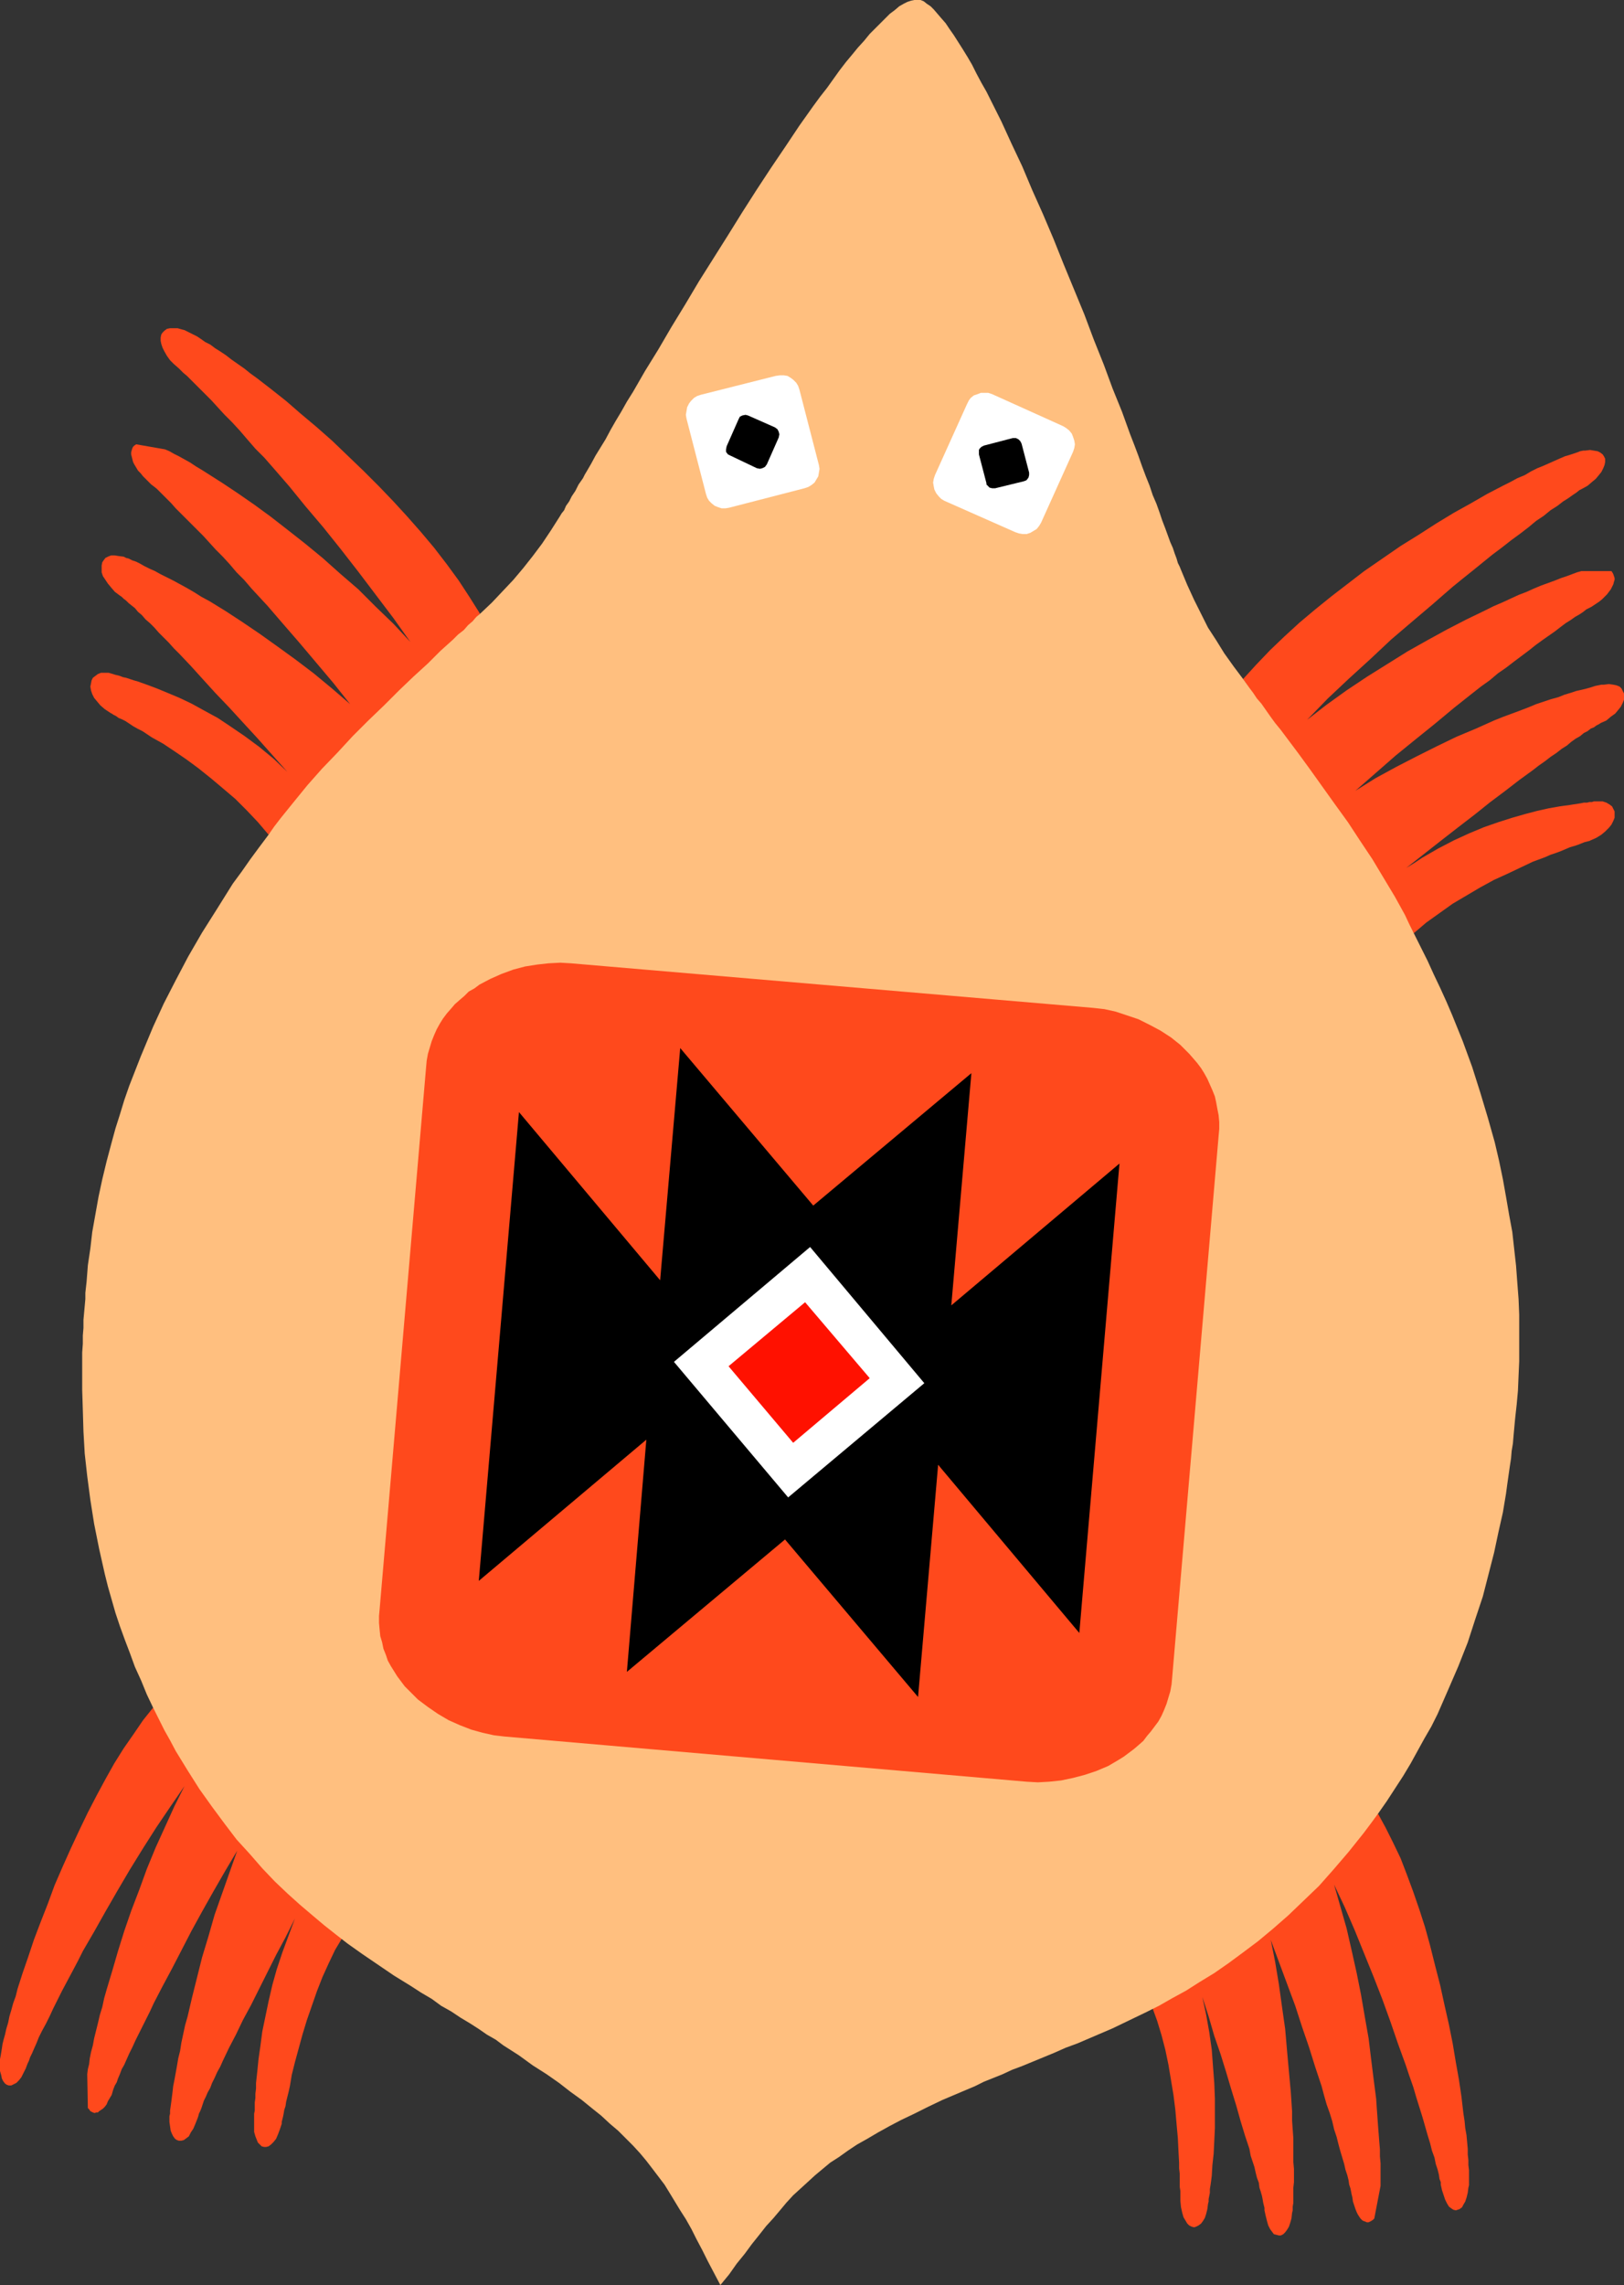 <?xml version="1.0" encoding="UTF-8" standalone="no"?>
<svg
   version="1.0"
   width="110.653mm"
   height="155.668mm"
   id="svg13"
   sodipodi:docname="Turtle 03.wmf"
   xmlns:inkscape="http://www.inkscape.org/namespaces/inkscape"
   xmlns:sodipodi="http://sodipodi.sourceforge.net/DTD/sodipodi-0.dtd"
   xmlns="http://www.w3.org/2000/svg"
   xmlns:svg="http://www.w3.org/2000/svg">
  <rect width="100%" height="100%" fill="#333333" stroke="none"/>
  <sodipodi:namedview
     id="namedview13"
     pagecolor="#ffffff"
     bordercolor="#000000"
     borderopacity="0.25"
     inkscape:showpageshadow="2"
     inkscape:pageopacity="0.0"
     inkscape:pagecheckerboard="0"
     inkscape:deskcolor="#d1d1d1"
     inkscape:document-units="mm" />
  <defs
     id="defs1">
    <pattern
       id="WMFhbasepattern"
       patternUnits="userSpaceOnUse"
       width="6"
       height="6"
       x="0"
       y="0" />
  </defs>
  <path
     style="fill:#ff491c;fill-opacity:1;fill-rule:evenodd;stroke:none"
     d="m 320.125,174.842 3.394,-3.717 3.555,-3.717 3.717,-3.555 3.878,-3.555 4.04,-3.393 4.202,-3.393 4.202,-3.232 4.202,-3.232 4.686,-3.232 4.686,-3.232 4.686,-2.909 4.525,-2.909 4.525,-2.747 4.363,-2.424 4.202,-2.424 4.04,-2.101 1.939,-0.97 1.778,-0.97 1.939,-0.808 1.616,-0.97 1.616,-0.808 1.616,-0.646 1.454,-0.646 1.454,-0.646 1.454,-0.646 1.131,-0.485 1.131,-0.323 0.97,-0.323 0.97,-0.323 0.808,-0.323 0.808,-0.162 h 0.485 l 1.293,-0.162 0.97,0.162 0.97,0.162 0.646,0.323 0.646,0.485 0.323,0.485 0.323,0.646 v 0.808 l -0.162,0.808 -0.323,0.808 -0.485,0.97 -0.646,0.808 -0.808,0.97 -0.97,0.808 -1.131,0.97 -1.454,0.808 -0.646,0.323 -0.808,0.646 -0.97,0.646 -1.131,0.808 -1.293,0.808 -1.454,1.131 -1.778,1.131 -1.778,1.454 -1.939,1.293 -1.939,1.616 -2.101,1.616 -2.424,1.778 -2.262,1.778 -2.586,1.939 -2.586,2.101 -2.586,2.101 -2.424,1.939 -2.586,2.101 -2.424,2.101 -2.586,2.262 -5.333,4.525 -5.494,4.686 -5.333,5.009 -5.494,5.009 -5.494,5.171 -5.333,5.494 5.01,-3.878 5.171,-3.717 5.333,-3.555 5.171,-3.232 5.171,-3.232 5.171,-2.909 5.01,-2.747 5.01,-2.585 4.686,-2.262 2.262,-1.131 2.262,-0.97 2.101,-0.97 2.101,-0.97 2.101,-0.808 1.778,-0.808 1.939,-0.808 1.778,-0.646 1.778,-0.646 1.616,-0.646 1.454,-0.485 1.293,-0.485 1.293,-0.485 1.131,-0.323 h 7.757 l 0.323,0.485 0.162,0.323 0.162,0.485 0.162,0.485 v 0.485 l -0.162,0.485 -0.162,0.646 -0.323,0.646 -0.323,0.646 -0.485,0.646 -0.485,0.646 -0.646,0.646 -0.646,0.646 -0.808,0.646 -0.97,0.646 -0.97,0.646 -0.646,0.323 -0.646,0.323 -0.808,0.646 -0.97,0.646 -1.131,0.646 -1.131,0.808 -1.293,0.808 -1.293,0.97 -1.454,1.131 -1.616,1.131 -1.616,1.131 -1.778,1.293 -1.616,1.293 -1.939,1.454 -1.939,1.454 -2.101,1.616 -2.101,1.454 -2.101,1.778 -2.262,1.616 -2.262,1.778 -4.686,3.717 -4.848,4.04 -5.01,4.04 -5.171,4.201 -5.171,4.525 -5.171,4.525 5.171,-3.232 5.333,-2.909 5.333,-2.747 5.171,-2.585 5.01,-2.424 5.01,-2.101 4.686,-2.101 2.424,-0.97 4.363,-1.616 2.101,-0.808 1.939,-0.808 1.939,-0.646 1.939,-0.646 1.778,-0.485 1.616,-0.646 1.616,-0.485 1.454,-0.485 1.454,-0.323 1.293,-0.323 1.131,-0.323 0.97,-0.323 0.808,-0.162 0.808,-0.162 h 0.646 l 1.293,-0.162 1.131,0.162 0.808,0.162 0.808,0.323 0.485,0.485 0.323,0.646 0.323,0.646 v 0.808 0.808 l -0.323,0.808 -0.485,0.97 -0.646,0.808 -0.808,0.97 -1.131,0.808 -1.131,0.97 -1.454,0.646 -0.485,0.323 -0.646,0.323 -0.646,0.485 -0.808,0.323 -0.808,0.646 -0.97,0.485 -0.97,0.808 -1.131,0.646 -1.131,0.808 -1.131,0.97 -1.293,0.808 -1.454,1.131 -1.454,0.97 -1.454,1.131 -1.616,1.131 -1.454,1.131 -3.555,2.585 -3.555,2.747 -3.878,2.909 -4.04,3.232 -4.202,3.232 -4.363,3.393 -4.525,3.555 -4.525,3.555 2.101,-1.293 1.939,-1.293 4.202,-2.424 4.04,-2.101 3.878,-1.778 3.878,-1.616 3.717,-1.293 3.555,-1.131 3.394,-0.97 3.07,-0.808 2.909,-0.646 2.747,-0.485 1.131,-0.162 1.293,-0.162 0.97,-0.162 1.131,-0.162 0.97,-0.162 0.808,-0.162 h 0.808 l 0.646,-0.162 h 0.646 l 0.485,-0.162 h 1.293 0.97 l 0.97,0.323 0.808,0.485 0.646,0.485 0.323,0.646 0.323,0.646 v 0.808 0.808 l -0.323,0.808 -0.485,0.97 -0.646,0.808 -0.97,0.97 -0.97,0.808 -1.293,0.808 -1.454,0.646 -0.323,0.162 -0.646,0.162 -0.646,0.162 -0.808,0.323 -0.808,0.323 -0.97,0.323 -1.131,0.323 -1.131,0.485 -1.131,0.485 -1.293,0.485 -1.454,0.485 -1.454,0.646 -3.07,1.131 -3.07,1.454 -3.394,1.616 -3.555,1.616 -3.555,1.939 -3.555,2.101 -3.555,2.101 -3.394,2.424 -3.394,2.424 -3.232,2.747 z"
     id="path1" />
  <path
     style="fill:#ff491c;fill-opacity:1;fill-rule:evenodd;stroke:none"
     d="m 354.868,466.998 1.939,3.555 1.939,3.878 1.939,4.04 1.616,4.201 1.616,4.363 1.616,4.686 1.454,4.525 1.293,4.686 1.293,5.171 1.293,5.009 1.131,5.171 1.131,5.009 0.97,4.848 0.808,4.848 0.808,4.525 0.646,4.363 0.485,4.201 0.323,2.101 0.162,1.778 0.323,1.778 0.162,1.778 0.162,1.778 v 1.454 l 0.162,1.454 v 1.293 l 0.162,1.293 v 3.07 0.808 l -0.162,0.646 -0.162,1.293 -0.323,1.293 -0.323,0.97 -0.485,0.808 -0.323,0.646 -0.646,0.485 -0.485,0.162 -0.485,0.162 -0.646,-0.162 -0.485,-0.323 -0.646,-0.485 -0.485,-0.808 -0.485,-0.97 -0.323,-0.97 -0.485,-1.454 -0.323,-1.454 v -0.646 l -0.323,-0.808 -0.162,-1.131 -0.323,-1.293 -0.485,-1.454 -0.323,-1.616 -0.646,-1.778 -0.485,-1.939 -0.646,-2.101 -0.646,-2.262 -0.646,-2.262 -0.808,-2.585 -0.808,-2.585 -0.808,-2.747 -0.97,-2.747 -0.97,-2.909 -1.939,-5.333 -1.939,-5.656 -2.101,-5.817 -2.262,-5.817 -2.424,-5.979 -2.424,-5.979 -2.586,-5.979 -2.747,-5.817 1.616,5.656 1.616,5.656 1.293,5.656 1.293,5.817 1.131,5.656 0.97,5.656 0.97,5.494 0.646,5.333 0.646,5.171 0.646,5.009 0.162,2.424 0.162,2.262 0.162,2.262 0.162,2.101 0.162,2.101 0.162,1.939 v 1.778 l 0.162,1.778 v 1.616 1.616 2.585 l -1.616,8.403 -0.323,0.323 -0.485,0.323 -0.323,0.162 -0.323,0.162 h -0.485 l -0.323,-0.162 -0.485,-0.162 -0.323,-0.162 -0.485,-0.485 -0.323,-0.485 -0.323,-0.485 -0.323,-0.646 -0.323,-0.808 -0.323,-0.97 -0.323,-0.97 -0.162,-1.131 -0.162,-0.646 -0.162,-0.808 -0.162,-0.808 -0.323,-0.97 -0.162,-1.131 -0.323,-1.293 -0.485,-1.454 -0.323,-1.454 -0.485,-1.616 -0.485,-1.616 -0.485,-1.778 -0.485,-1.939 -0.646,-1.939 -0.485,-2.101 -0.646,-2.101 -0.808,-2.262 -0.646,-2.262 -0.646,-2.424 -1.616,-4.848 -1.616,-5.171 -1.778,-5.171 -1.778,-5.494 -2.101,-5.656 -2.101,-5.656 -2.101,-5.656 1.131,5.656 0.97,5.817 0.808,5.817 0.808,5.656 0.485,5.656 0.485,5.333 0.485,5.333 0.323,4.848 v 2.424 l 0.162,2.262 0.162,2.262 v 4.201 1.939 l 0.162,1.778 v 3.393 l -0.162,1.454 v 1.454 1.293 1.131 l -0.162,0.97 v 0.97 l -0.162,0.646 -0.162,1.454 -0.323,1.131 -0.323,0.97 -0.485,0.808 -0.485,0.646 -0.485,0.485 -0.646,0.323 h -0.485 l -0.646,-0.162 -0.646,-0.162 -0.485,-0.646 -0.485,-0.646 -0.485,-0.97 -0.323,-1.131 -0.323,-1.293 -0.323,-1.454 v -0.646 l -0.323,-1.293 -0.162,-0.97 -0.162,-0.808 -0.323,-1.131 -0.323,-0.97 -0.162,-1.293 -0.485,-1.293 -0.323,-1.293 -0.323,-1.454 -0.485,-1.454 -0.485,-1.454 -0.323,-1.778 -1.131,-3.393 -1.131,-3.717 -1.131,-4.04 -1.293,-4.201 -1.293,-4.363 -1.454,-4.686 -1.616,-4.686 -1.454,-5.009 -1.616,-5.009 0.97,4.525 0.808,4.525 0.646,4.525 0.323,4.363 0.323,4.201 0.162,4.04 v 3.878 3.717 l -0.162,3.393 -0.162,3.232 -0.323,2.909 -0.162,2.747 -0.162,1.293 -0.162,1.131 -0.162,0.97 v 0.97 l -0.162,0.808 -0.162,0.808 v 0.646 l -0.162,0.646 -0.162,1.293 -0.323,1.293 -0.323,0.97 -0.485,0.808 -0.485,0.646 -0.646,0.485 -0.646,0.323 -0.485,0.162 -0.646,-0.162 -0.646,-0.323 -0.485,-0.485 -0.485,-0.808 -0.485,-0.808 -0.323,-1.131 -0.323,-1.454 -0.162,-1.616 v -0.485 -0.485 -1.616 l -0.162,-0.97 v -0.97 -1.293 -1.131 l -0.162,-1.454 v -1.454 l -0.162,-2.909 -0.162,-3.393 -0.323,-3.555 -0.323,-3.717 -0.485,-3.878 -0.646,-3.878 -0.646,-3.878 -0.808,-3.878 -0.97,-3.717 -1.131,-3.717 -1.293,-3.555 z"
     id="path2" />
  <path
     style="fill:#ff491c;fill-opacity:1;fill-rule:evenodd;stroke:none"
     d="m 123.622,158.036 -2.747,-4.363 -2.747,-4.201 -3.07,-4.201 -3.232,-4.201 -3.394,-4.04 -3.555,-4.04 -3.555,-3.878 -3.717,-3.878 -4.04,-4.04 -4.04,-3.878 -4.04,-3.878 -4.04,-3.555 -4.04,-3.393 -3.717,-3.232 -3.878,-3.07 -3.555,-2.747 -1.778,-1.293 -1.616,-1.293 -1.616,-1.131 -1.616,-1.131 -1.454,-1.131 -1.454,-0.97 -1.293,-0.808 -1.293,-0.97 -1.293,-0.646 -1.131,-0.808 -0.97,-0.646 -0.97,-0.485 -0.97,-0.485 -0.646,-0.323 -0.646,-0.323 -0.646,-0.162 -1.131,-0.323 h -1.131 -0.808 l -0.808,0.162 -0.646,0.485 -0.485,0.485 -0.323,0.485 -0.162,0.808 v 0.808 l 0.162,0.808 0.323,0.97 0.485,0.97 0.646,1.131 0.808,1.131 0.97,0.97 1.293,1.131 0.485,0.485 0.646,0.646 0.97,0.808 0.97,0.97 1.131,1.131 1.293,1.293 1.454,1.454 1.454,1.454 1.616,1.778 1.778,1.939 1.939,1.939 1.939,2.101 1.939,2.262 2.101,2.424 2.262,2.262 2.262,2.585 2.101,2.424 2.101,2.424 2.101,2.585 2.101,2.585 4.525,5.333 4.525,5.656 4.525,5.817 4.525,5.979 4.525,5.979 4.363,6.14 -4.363,-4.686 -4.525,-4.363 -4.525,-4.525 -4.686,-4.04 -4.525,-4.04 -4.525,-3.717 -4.525,-3.555 -4.363,-3.393 -4.202,-3.07 -2.101,-1.454 -2.101,-1.454 -1.939,-1.293 -1.939,-1.293 -1.778,-1.131 -1.778,-1.131 -1.778,-1.131 -1.616,-0.97 -1.454,-0.97 -1.454,-0.808 -1.454,-0.808 -1.293,-0.646 -1.131,-0.646 -1.131,-0.485 -7.433,-1.293 -0.485,0.323 -0.323,0.323 -0.162,0.323 -0.162,0.485 -0.162,0.646 v 0.485 l 0.162,0.646 0.162,0.646 0.162,0.646 0.323,0.646 0.485,0.808 0.485,0.808 0.646,0.646 0.646,0.808 0.808,0.808 0.808,0.808 0.485,0.485 0.646,0.485 0.808,0.646 0.808,0.808 0.808,0.808 1.131,1.131 0.97,0.97 1.131,1.293 1.293,1.293 1.293,1.293 1.454,1.454 1.454,1.454 1.616,1.616 1.616,1.778 1.616,1.778 1.778,1.778 1.778,1.939 1.778,2.101 1.939,1.939 1.939,2.262 4.04,4.363 4.04,4.686 4.202,4.848 4.363,5.171 4.363,5.171 4.363,5.494 -4.686,-4.04 -4.686,-3.878 -4.686,-3.555 -4.686,-3.393 -4.525,-3.232 -4.525,-3.07 -4.202,-2.747 -4.202,-2.585 -2.101,-1.131 -1.778,-1.131 -1.939,-1.131 -1.778,-0.97 -1.778,-0.97 -1.616,-0.808 -1.616,-0.808 -1.454,-0.808 -1.454,-0.646 -1.293,-0.646 -1.131,-0.646 -0.97,-0.485 -0.97,-0.323 -0.97,-0.485 -0.646,-0.162 -0.646,-0.323 -1.293,-0.162 -0.97,-0.162 h -0.97 l -0.808,0.323 -0.646,0.323 -0.485,0.646 -0.323,0.485 -0.162,0.808 v 0.808 0.97 l 0.323,0.97 0.646,0.97 0.646,0.97 0.808,0.97 0.97,1.131 1.293,0.97 0.485,0.323 0.485,0.485 0.646,0.485 0.646,0.646 0.808,0.646 0.808,0.646 0.808,0.97 0.97,0.808 0.97,1.131 1.131,0.97 1.131,1.131 1.131,1.293 1.293,1.293 1.293,1.293 1.293,1.454 1.454,1.454 2.909,3.07 3.07,3.393 3.232,3.555 3.555,3.717 3.555,3.878 3.717,4.04 3.878,4.363 3.878,4.363 -3.555,-3.393 -3.717,-3.07 -3.717,-2.747 -3.555,-2.424 -3.394,-2.262 -3.555,-1.939 -3.232,-1.778 -3.07,-1.454 -3.07,-1.293 -2.747,-1.131 -2.586,-0.97 -2.262,-0.808 -1.131,-0.323 -0.97,-0.323 -0.97,-0.323 -0.808,-0.162 -0.808,-0.323 -0.646,-0.162 -0.646,-0.162 -0.485,-0.162 -1.131,-0.323 h -0.97 -0.97 l -0.808,0.323 -0.646,0.485 -0.646,0.485 -0.323,0.646 -0.162,0.808 -0.162,0.808 0.162,0.97 0.323,0.97 0.485,0.97 0.808,0.97 0.808,0.97 1.131,0.97 1.454,0.97 0.323,0.162 0.485,0.323 0.646,0.323 0.646,0.485 0.808,0.323 0.97,0.485 0.97,0.646 0.97,0.646 1.131,0.646 1.293,0.646 2.424,1.616 2.909,1.616 2.909,1.939 3.07,2.101 3.07,2.262 3.232,2.585 3.07,2.585 3.232,2.747 2.909,2.909 2.909,3.07 2.747,3.232 z"
     id="path3" />
  <path
     style="fill:#ff491c;fill-opacity:1;fill-rule:evenodd;stroke:none"
     d="m 39.43,439.689 -2.586,3.232 -2.424,3.555 -2.586,3.717 -2.424,3.878 -2.262,4.04 -2.262,4.201 -2.262,4.363 -2.101,4.363 -2.262,4.848 -2.101,4.686 -2.101,4.848 -1.778,4.848 -1.778,4.525 -1.778,4.686 -1.454,4.363 -1.454,4.201 -1.293,4.04 -0.485,1.939 -0.646,1.778 -0.485,1.778 -0.485,1.616 -0.323,1.616 -0.485,1.616 -0.323,1.454 -0.323,1.131 -0.323,1.293 -0.162,1.131 -0.162,0.97 L 0.162,529.372 0,530.18 v 0.646 1.293 1.131 l 0.323,1.131 0.162,0.808 0.323,0.646 0.485,0.646 0.485,0.323 0.485,0.162 h 0.646 l 0.646,-0.323 0.646,-0.323 0.646,-0.646 0.646,-0.808 0.485,-0.97 0.646,-1.293 0.485,-1.293 0.323,-0.646 0.323,-0.97 0.485,-0.97 0.485,-1.131 0.646,-1.454 0.646,-1.616 0.808,-1.616 0.97,-1.778 0.97,-1.939 0.97,-2.101 1.131,-2.262 1.131,-2.262 1.293,-2.424 1.293,-2.424 1.454,-2.747 1.293,-2.585 2.909,-5.009 2.909,-5.171 3.07,-5.333 3.232,-5.494 3.394,-5.494 3.394,-5.332 3.717,-5.494 3.555,-5.171 -2.586,5.171 -2.424,5.332 -2.424,5.333 -2.262,5.494 -1.939,5.333 -2.101,5.494 -1.778,5.171 -1.616,5.171 -1.454,5.009 -1.454,4.848 -0.646,2.262 -0.485,2.262 -0.646,2.101 -0.485,2.101 -0.485,1.939 -0.485,1.939 -0.323,1.778 -0.485,1.778 -0.323,1.616 -0.162,1.454 -0.323,1.293 -0.162,1.293 0.162,8.726 0.323,0.323 0.323,0.485 0.323,0.162 0.323,0.162 0.485,0.162 0.323,-0.162 h 0.485 l 0.323,-0.323 0.485,-0.323 0.485,-0.323 0.485,-0.485 0.485,-0.646 0.323,-0.808 0.485,-0.808 0.485,-0.808 0.323,-1.131 0.162,-0.485 0.323,-0.808 0.485,-0.808 0.323,-0.97 0.485,-1.131 0.485,-1.293 0.646,-1.131 0.646,-1.454 0.646,-1.454 0.808,-1.616 0.808,-1.778 0.808,-1.616 0.97,-1.939 0.97,-1.939 0.97,-1.939 0.97,-2.101 2.262,-4.363 2.424,-4.525 2.424,-4.686 2.586,-5.009 2.747,-5.009 2.909,-5.171 3.07,-5.333 3.07,-5.171 -1.939,5.494 -1.939,5.494 -1.939,5.494 -1.616,5.656 -1.616,5.333 -1.293,5.171 -1.293,5.171 -1.131,4.848 -0.646,2.262 -0.485,2.262 -0.485,2.262 -0.323,2.101 -0.485,1.939 -0.323,1.939 -0.323,1.778 -0.323,1.778 -0.323,1.616 -0.162,1.454 -0.162,1.293 -0.162,1.293 -0.162,1.131 -0.162,1.131 v 0.808 l -0.162,0.646 v 1.454 l 0.162,1.131 0.162,1.131 0.323,0.808 0.323,0.646 0.485,0.646 0.485,0.323 0.485,0.162 h 0.646 l 0.646,-0.162 0.646,-0.485 0.646,-0.485 0.485,-0.97 0.646,-0.97 0.485,-1.131 0.646,-1.616 0.162,-0.485 0.162,-0.646 0.323,-0.646 0.323,-0.808 0.323,-0.97 0.323,-0.97 0.485,-0.97 0.485,-1.131 0.646,-1.131 0.485,-1.293 0.646,-1.293 0.646,-1.454 0.808,-1.454 0.646,-1.454 1.616,-3.393 1.778,-3.393 1.778,-3.717 2.101,-3.878 2.101,-4.201 2.101,-4.201 2.262,-4.525 2.424,-4.525 2.424,-4.848 -1.616,4.363 -1.616,4.363 -1.454,4.363 -1.131,4.04 -0.97,4.201 -0.808,3.878 -0.808,3.878 -0.485,3.717 -0.485,3.393 -0.323,3.232 -0.323,2.909 v 1.454 l -0.162,1.293 v 1.131 l -0.162,1.131 v 1.131 0.97 l -0.162,0.808 v 0.808 0.646 0.646 1.454 1.131 l 0.323,1.131 0.323,0.808 0.323,0.808 0.485,0.485 0.485,0.485 0.646,0.162 h 0.485 l 0.646,-0.162 0.646,-0.485 0.646,-0.646 0.646,-0.808 0.485,-1.131 0.485,-1.293 0.485,-1.454 v -0.485 l 0.162,-0.646 0.162,-0.646 0.162,-0.808 0.162,-0.97 0.323,-0.97 0.162,-1.131 0.323,-1.293 0.323,-1.293 0.323,-1.454 0.485,-2.909 0.808,-3.232 0.97,-3.555 0.97,-3.555 1.131,-3.717 1.293,-3.717 1.293,-3.717 1.454,-3.717 1.616,-3.555 1.616,-3.393 1.939,-3.232 z"
     id="path4" />
  <path
     style="fill:#ffbf7f;fill-opacity:1;fill-rule:evenodd;stroke:none"
     d="m 384.926,294.096 1.131,4.848 0.97,4.686 0.808,4.525 0.808,4.686 0.808,4.363 0.485,4.363 0.485,4.363 0.323,4.363 0.323,4.201 0.162,4.04 v 4.04 4.04 3.878 l -0.162,3.717 -0.162,3.878 -0.323,3.555 -0.162,1.454 -0.162,1.454 -0.162,1.616 -0.162,1.778 -0.162,1.778 -0.162,1.939 -0.323,1.939 -0.162,1.939 -0.323,2.101 -0.323,2.262 -0.323,2.262 -0.323,2.424 -0.808,4.848 -1.131,5.009 -1.131,5.333 -1.454,5.656 -1.454,5.656 -1.939,5.817 -1.939,5.979 -2.424,6.14 -2.586,5.979 -2.747,6.302 -1.616,3.232 -1.778,3.07 -1.778,3.232 -1.778,3.232 -1.939,3.232 -4.202,6.464 -2.262,3.232 -1.778,2.424 -1.939,2.585 -3.878,4.848 -3.878,4.525 -3.717,4.201 -4.04,3.878 -3.878,3.717 -3.878,3.393 -3.878,3.232 -3.878,2.909 -3.717,2.747 -3.717,2.585 -3.717,2.262 -3.555,2.262 -3.555,1.939 -3.394,1.939 -3.232,1.616 -4.363,2.101 -4.363,2.101 -4.525,1.939 -4.525,1.939 -3.07,1.131 -2.909,1.293 -2.747,1.131 -2.747,1.131 -2.747,1.131 -2.586,0.97 -2.424,1.131 -2.424,0.97 -2.424,0.97 -2.262,1.131 -4.202,1.778 -4.202,1.778 -3.717,1.778 -3.555,1.778 -3.394,1.616 -3.07,1.616 -2.909,1.616 -2.747,1.616 -2.586,1.454 -2.424,1.616 -2.262,1.616 -2.262,1.454 -1.939,1.616 -1.939,1.616 -1.939,1.778 -3.717,3.393 -1.778,1.939 -1.616,1.939 -1.778,2.101 -1.778,1.939 -1.778,2.262 -1.939,2.424 -1.778,2.424 -2.101,2.585 -1.939,2.747 -2.262,2.747 -1.616,-3.07 -1.616,-3.07 -1.454,-2.909 -1.454,-2.747 -1.293,-2.585 -1.454,-2.585 -1.454,-2.262 -2.747,-4.525 -1.293,-2.101 -3.07,-4.04 -1.616,-2.101 -1.616,-1.939 -1.778,-1.939 -1.939,-1.939 -1.939,-1.939 -2.101,-1.778 -2.262,-2.101 -2.424,-1.939 -2.586,-2.101 -2.909,-2.101 -2.909,-2.262 -3.232,-2.262 -3.555,-2.262 -3.555,-2.585 -4.04,-2.585 -1.939,-1.454 -2.262,-1.293 -2.101,-1.454 -2.262,-1.454 -2.424,-1.454 -2.424,-1.616 -2.586,-1.454 -2.424,-1.778 -2.747,-1.616 -2.747,-1.778 -4.202,-2.585 -4.04,-2.747 -4.04,-2.747 -3.878,-2.747 -2.909,-2.262 -3.07,-2.424 -3.07,-2.585 -3.232,-2.747 -3.232,-2.909 -3.232,-3.07 -3.232,-3.393 -3.232,-3.717 -3.394,-3.717 -3.07,-4.04 -3.232,-4.363 -3.232,-4.525 -3.07,-4.848 -3.07,-5.009 -1.454,-2.747 -1.454,-2.585 -1.454,-2.909 -1.454,-2.909 -1.616,-3.393 -1.454,-3.555 -1.616,-3.555 -1.293,-3.555 -1.293,-3.393 -1.293,-3.555 -1.131,-3.393 -0.97,-3.393 -0.97,-3.393 -0.808,-3.232 -1.454,-6.464 -1.293,-6.464 -0.97,-6.14 -0.808,-6.14 -0.646,-5.817 -0.323,-5.656 -0.162,-5.494 -0.162,-5.171 v -5.009 -2.262 -2.424 l 0.162,-2.262 v -2.101 l 0.162,-1.939 v -2.101 l 0.162,-1.778 0.162,-1.778 0.162,-1.778 v -1.616 l 0.162,-1.454 0.162,-1.454 0.323,-4.201 0.646,-4.363 0.485,-4.201 0.808,-4.525 0.808,-4.525 0.97,-4.525 1.131,-4.686 1.293,-4.848 0.97,-3.555 1.131,-3.555 1.131,-3.717 1.293,-3.717 1.454,-3.717 1.454,-3.717 1.616,-3.878 1.616,-3.878 2.747,-5.979 3.07,-5.979 3.232,-6.14 3.555,-6.14 3.878,-6.14 4.04,-6.464 2.262,-3.07 2.262,-3.232 2.262,-3.07 2.424,-3.232 1.454,-2.101 1.616,-2.101 3.394,-4.201 3.555,-4.363 3.717,-4.201 4.04,-4.201 3.878,-4.201 4.04,-4.04 4.04,-3.878 3.878,-3.878 3.717,-3.555 3.717,-3.393 1.616,-1.616 1.616,-1.616 1.616,-1.454 1.616,-1.454 1.293,-1.293 1.454,-1.131 1.131,-1.293 1.131,-0.97 0.97,-1.131 0.97,-0.808 3.07,-2.909 2.747,-2.909 2.747,-2.909 2.586,-3.07 2.424,-3.07 2.424,-3.232 2.262,-3.393 2.262,-3.555 0.485,-0.808 0.646,-0.808 0.485,-1.131 0.808,-1.131 0.646,-1.293 0.97,-1.454 0.808,-1.616 1.131,-1.616 0.485,-0.97 0.485,-0.808 1.131,-1.939 1.131,-2.101 1.293,-2.101 1.293,-2.101 1.293,-2.424 1.293,-2.262 1.454,-2.424 1.454,-2.585 1.616,-2.585 3.07,-5.333 3.394,-5.494 3.394,-5.817 3.555,-5.817 3.555,-5.979 7.433,-11.796 3.717,-5.979 3.717,-5.817 3.717,-5.656 3.717,-5.494 3.555,-5.333 3.555,-5.009 1.778,-2.424 1.778,-2.262 1.616,-2.262 1.616,-2.262 1.616,-2.101 1.616,-1.939 1.454,-1.778 1.616,-1.778 1.454,-1.778 1.454,-1.454 1.293,-1.293 1.293,-1.293 1.131,-1.131 1.293,-0.97 1.131,-0.97 1.131,-0.646 0.97,-0.485 0.97,-0.323 L 235.448,0 h 0.808 0.808 l 0.808,0.323 0.808,0.646 0.97,0.646 0.808,0.808 0.97,1.131 0.97,1.131 1.131,1.293 0.97,1.454 1.131,1.616 1.131,1.778 1.131,1.778 1.293,2.101 1.131,1.939 1.131,2.262 1.293,2.424 1.293,2.262 1.293,2.585 1.293,2.585 1.293,2.585 2.586,5.656 2.747,5.817 2.586,6.14 2.747,6.14 2.747,6.464 2.586,6.464 5.333,12.927 2.424,6.464 2.586,6.464 2.262,6.14 2.424,5.979 2.101,5.817 1.131,2.909 0.97,2.585 0.97,2.747 0.97,2.585 0.97,2.424 0.808,2.424 0.97,2.262 0.808,2.262 0.646,1.939 0.808,2.101 0.646,1.778 0.646,1.778 0.646,1.454 0.485,1.454 0.485,1.293 0.323,1.131 0.485,0.97 0.323,0.808 1.616,3.878 1.778,3.878 1.778,3.555 1.778,3.555 2.101,3.232 2.101,3.393 2.424,3.393 2.424,3.232 0.808,1.131 0.808,1.131 0.97,1.293 0.97,1.454 1.131,1.293 1.131,1.616 1.131,1.616 1.293,1.778 1.454,1.778 1.454,1.939 1.454,1.939 1.454,1.939 3.07,4.201 3.232,4.525 3.232,4.525 3.394,4.686 3.07,4.686 3.232,4.848 2.909,4.848 2.909,4.848 2.586,4.686 1.131,2.424 1.131,2.262 1.778,3.555 1.778,3.555 1.616,3.555 1.616,3.393 1.616,3.555 1.454,3.393 2.747,6.787 2.424,6.625 2.101,6.625 1.939,6.464 z M 304.127,146.725 v 0.162 z"
     id="path5" />
  <path
     style="fill:#ffffff;fill-opacity:1;fill-rule:evenodd;stroke:none"
     d="m 207.168,125.718 0.97,-0.323 0.808,-0.485 0.808,-0.646 0.485,-0.808 0.485,-0.808 0.162,-0.97 0.162,-0.97 -0.162,-0.97 -5.01,-19.391 -0.323,-0.97 -0.485,-0.808 -0.808,-0.808 -0.646,-0.485 -0.808,-0.485 -0.97,-0.162 h -0.97 l -1.131,0.162 -19.23,4.848 -0.97,0.323 -0.808,0.485 -0.808,0.808 -0.485,0.646 -0.485,0.97 -0.162,0.97 -0.162,0.97 0.162,0.97 5.01,19.391 0.323,0.97 0.485,0.808 0.646,0.646 0.808,0.646 0.808,0.323 0.97,0.323 h 0.97 l 0.97,-0.162 z"
     id="path6" />
  <path
     style="fill:#ffffff;fill-opacity:1;fill-rule:evenodd;stroke:none"
     d="m 243.204,128.95 -0.808,-0.485 -0.646,-0.646 -0.646,-0.808 -0.485,-0.97 -0.162,-0.808 -0.162,-0.97 0.162,-0.97 0.323,-0.97 8.241,-18.26 0.485,-0.97 0.485,-0.646 0.808,-0.646 0.97,-0.323 0.808,-0.323 h 0.97 0.97 l 0.97,0.323 18.261,8.241 0.808,0.485 0.808,0.646 0.646,0.808 0.323,0.808 0.323,0.97 0.162,0.97 -0.162,0.97 -0.323,0.97 -8.241,18.26 -0.485,0.808 -0.646,0.808 -0.808,0.485 -0.808,0.485 -0.97,0.323 h -0.97 l -0.97,-0.162 -0.97,-0.323 z"
     id="path7" />
  <path
     style="fill:#000000;fill-opacity:1;fill-rule:evenodd;stroke:none"
     d="m 194.887,120.547 0.808,0.162 0.646,-0.162 0.646,-0.323 0.485,-0.646 3.07,-6.948 0.162,-0.808 -0.162,-0.646 -0.323,-0.646 -0.646,-0.485 -6.949,-3.07 -0.646,-0.162 -0.808,0.162 -0.646,0.323 -0.323,0.646 -3.07,6.948 -0.162,0.808 v 0.646 l 0.485,0.646 0.646,0.323 z"
     id="path8" />
  <path
     style="fill:#000000;fill-opacity:1;fill-rule:evenodd;stroke:none"
     d="m 256.294,125.718 h -0.808 l -0.646,-0.162 -0.485,-0.485 -0.323,-0.323 v -0.323 l -1.939,-7.433 v -0.323 -0.323 -0.485 l 0.162,-0.323 0.485,-0.485 0.646,-0.323 7.433,-1.939 h 0.323 0.485 l 0.646,0.323 0.485,0.485 0.323,0.646 1.939,7.433 v 0.646 l -0.162,0.646 -0.485,0.646 -0.323,0.162 -0.485,0.162 z"
     id="path9" />
  <path
     style="fill:#ff491c;fill-opacity:1;fill-rule:evenodd;stroke:none"
     d="m 129.924,447.123 -2.747,-0.323 -2.909,-0.646 -2.909,-0.808 -2.909,-1.131 -2.909,-1.293 -2.747,-1.616 -2.586,-1.778 -2.586,-1.939 -2.262,-2.262 -1.131,-1.131 -0.97,-1.293 -0.97,-1.293 -0.808,-1.293 -0.808,-1.293 -0.808,-1.454 -0.485,-1.454 -0.646,-1.616 -0.323,-1.616 -0.485,-1.616 -0.162,-1.616 -0.162,-1.778 v -1.778 l 0.162,-1.778 11.958,-139.453 0.162,-1.778 0.323,-1.778 0.485,-1.616 0.485,-1.616 0.646,-1.616 0.646,-1.454 0.808,-1.454 0.808,-1.293 0.97,-1.293 1.131,-1.293 0.97,-1.131 1.293,-1.131 1.131,-0.97 1.131,-1.131 1.454,-0.808 1.293,-0.97 2.747,-1.454 2.909,-1.293 3.07,-1.131 3.07,-0.808 3.07,-0.485 2.909,-0.323 3.07,-0.162 2.747,0.162 134.449,11.473 2.909,0.323 2.909,0.646 2.909,0.97 2.909,0.97 2.909,1.454 2.747,1.454 2.747,1.778 2.424,1.939 2.262,2.262 1.131,1.293 0.97,1.131 0.97,1.293 0.808,1.293 0.808,1.454 0.646,1.454 0.646,1.454 0.646,1.616 0.323,1.454 0.323,1.778 0.323,1.616 0.162,1.778 v 1.778 l -0.162,1.778 -11.958,139.453 -0.162,1.778 -0.323,1.778 -0.485,1.616 -0.485,1.616 -0.646,1.616 -0.646,1.454 -0.808,1.454 -0.97,1.293 -0.97,1.293 -0.97,1.131 -0.97,1.293 -1.293,1.131 -1.131,0.97 -1.293,0.97 -1.293,0.97 -1.293,0.808 -2.747,1.616 -3.07,1.293 -2.909,0.97 -3.07,0.808 -3.07,0.646 -3.07,0.323 -2.909,0.162 -2.909,-0.162 z"
     id="path10" />
  <path
     style="fill:#000000;fill-opacity:1;fill-rule:evenodd;stroke:none"
     d="m 202.159,396.383 34.259,40.559 5.171,-59.789 36.359,43.306 10.342,-120.87 -43.308,36.52 5.171,-59.789 -40.723,34.096 -34.259,-40.559 -5.171,59.789 -36.359,-43.306 -10.342,120.709 43.147,-36.358 -5.01,59.789 z"
     id="path11" />
  <path
     style="fill:#ffffff;fill-opacity:1;fill-rule:evenodd;stroke:none"
     d="m 238.033,356.147 -29.411,-35.065 -35.067,29.571 29.411,34.904 z"
     id="path12" />
  <path
     style="fill:#ff1100;fill-opacity:1;fill-rule:evenodd;stroke:none"
     d="m 223.974,354.854 -16.645,-19.553 -19.715,16.482 16.645,19.714 z"
     id="path13" />
</svg>

